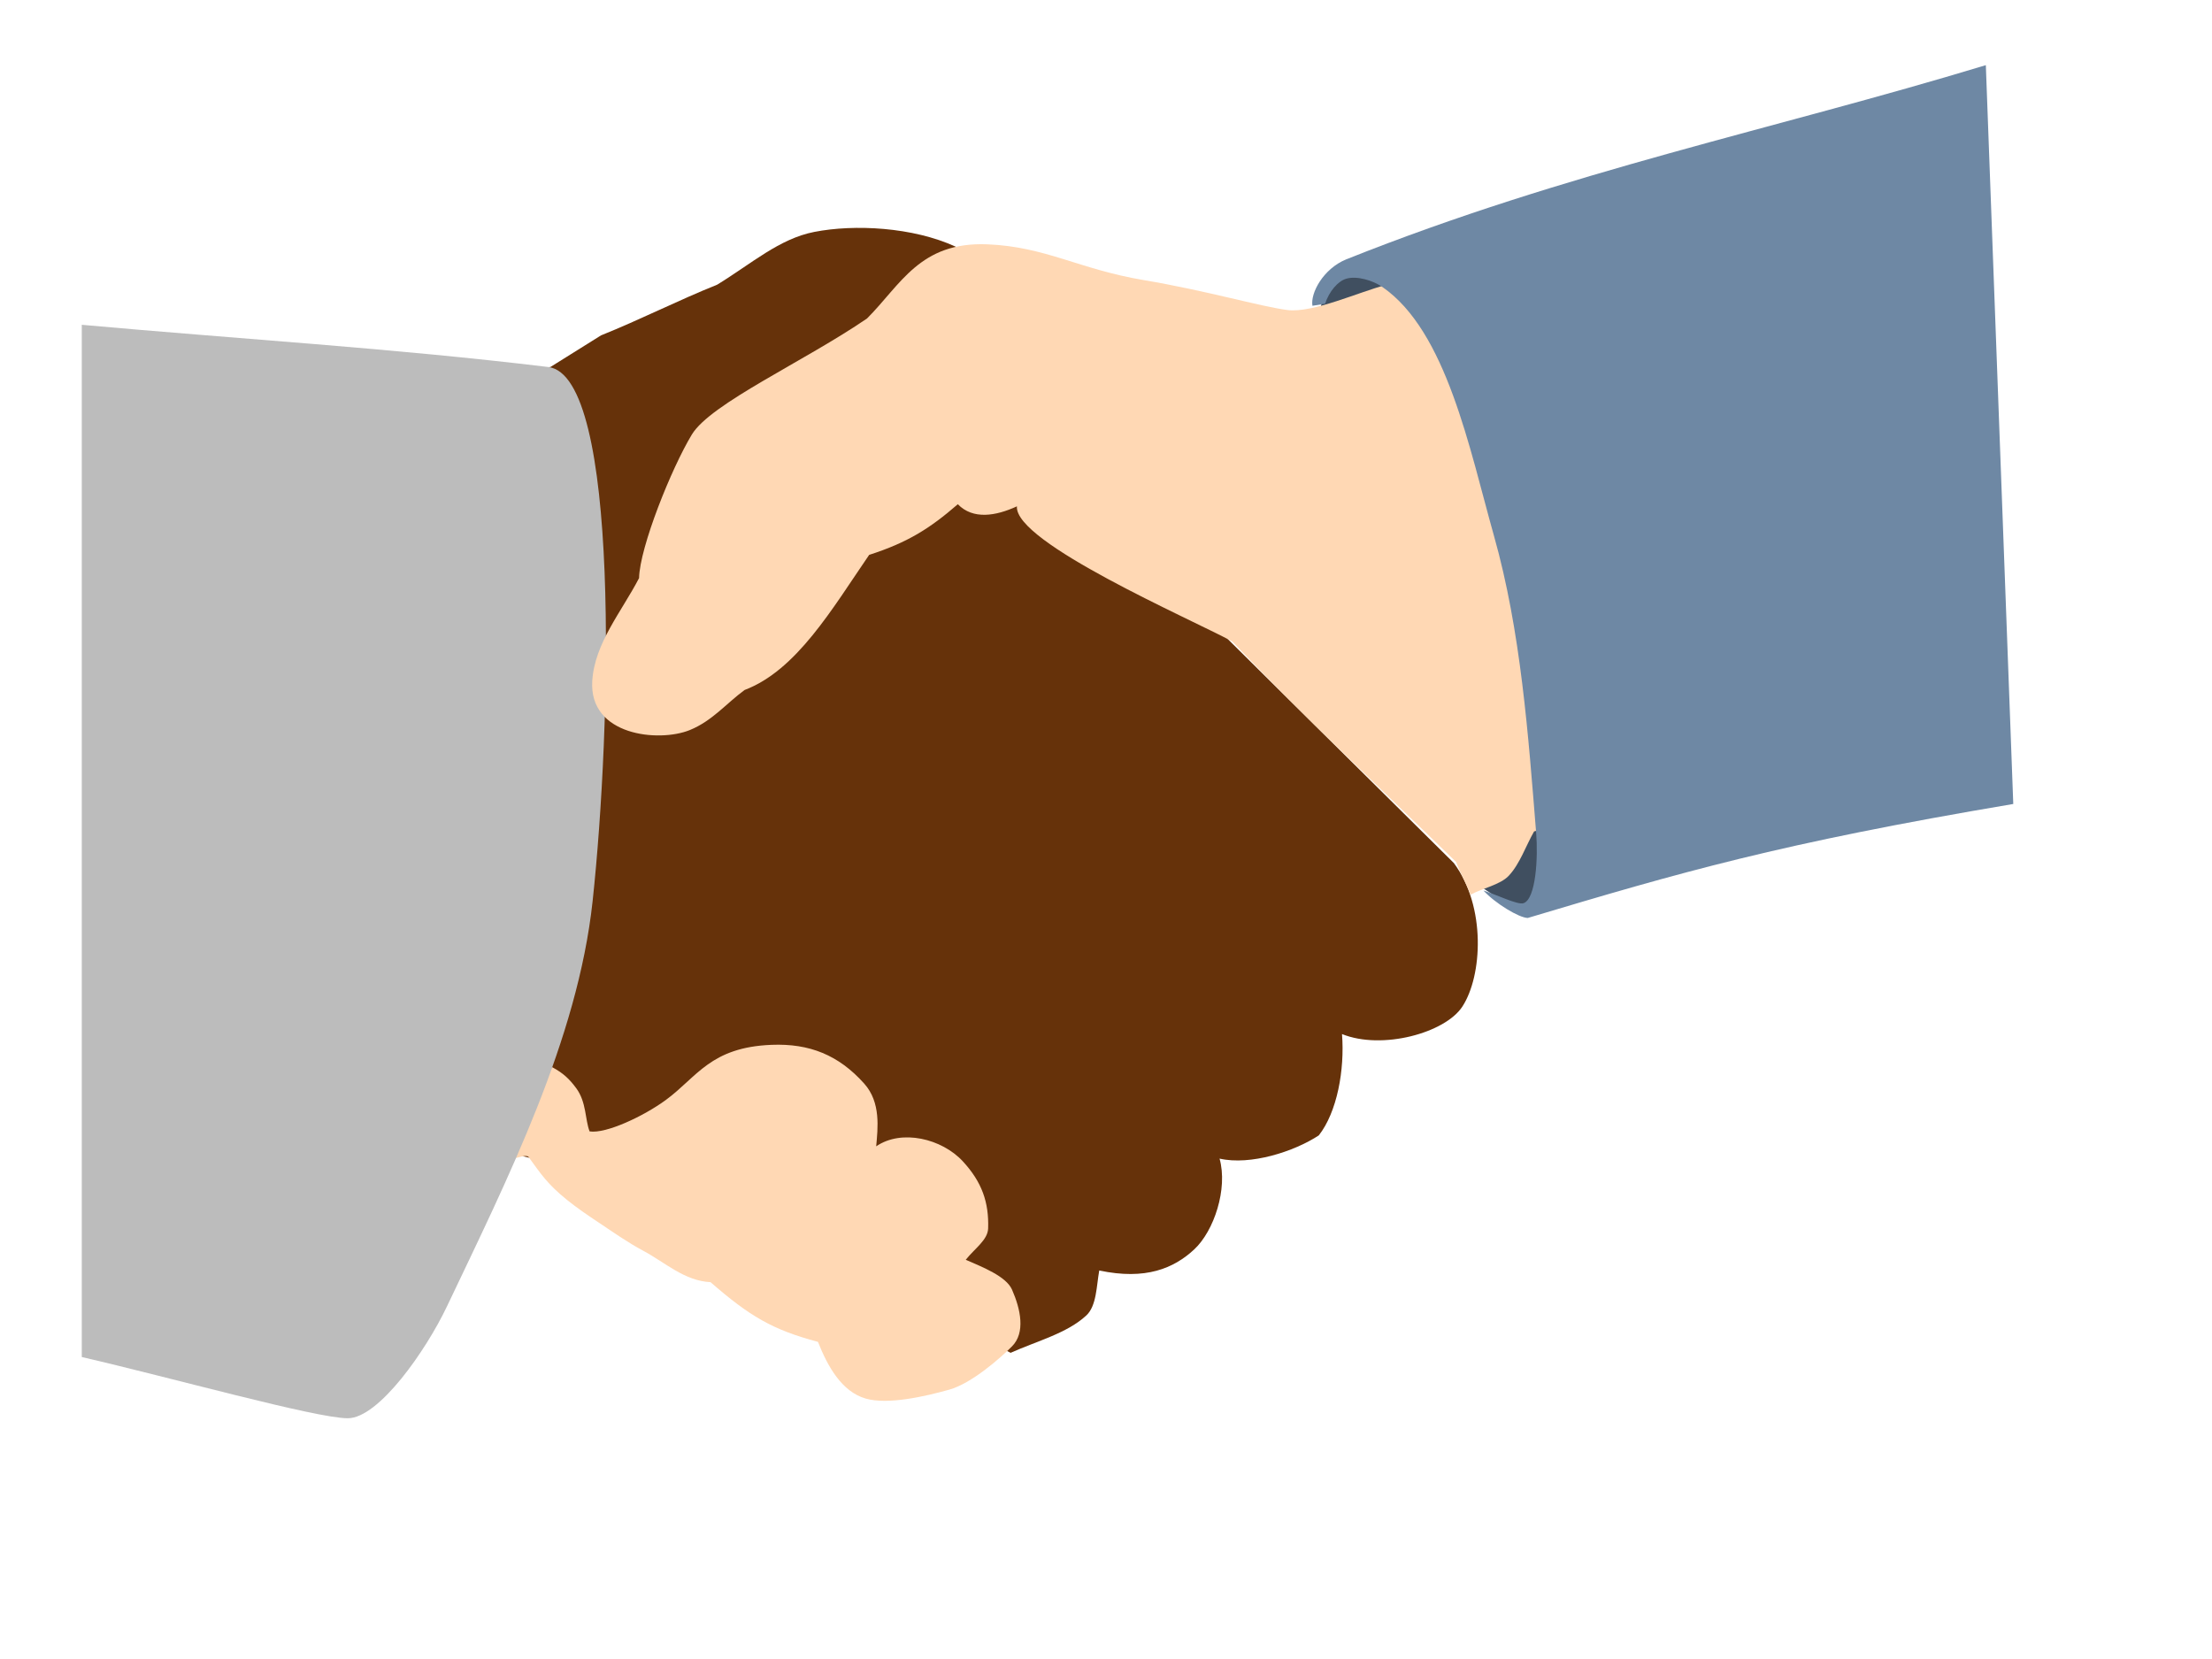 <?xml version="1.0"?><svg width="1066.667" height="800" xmlns="http://www.w3.org/2000/svg">
 <defs>
  <linearGradient id="linearGradient1549">
   <stop stop-color="#e1a547" offset="0" id="stop1550"/>
   <stop stop-color="#cdb250" offset="0.5" id="stop1552"/>
   <stop stop-color="#ffaaaa" offset="1" id="stop1551"/>
  </linearGradient>
  <linearGradient id="linearGradient1546">
   <stop stop-color="#000" offset="0" id="stop1547"/>
   <stop stop-color="#fff" offset="1" id="stop1548"/>
  </linearGradient>
  <linearGradient id="linearGradient1541">
   <stop stop-color="#000" offset="0" id="stop1542"/>
   <stop stop-color="#fff" offset="1" id="stop1543"/>
  </linearGradient>
 </defs>
 <g>
  <title>Layer 1</title>
  <g externalResourcesRequired="false" id="g14251">
   <path fill="#66320a" fill-opacity="0.999" fill-rule="evenodd" stroke="#000000" stroke-width="1pt" stroke-opacity="0" id="path4929" d="m105.6,193.266c53.272,-5.429 106.543,-10.858 159.815,-16.287c8.143,-5.09 16.287,-10.179 24.43,-15.269c18.662,-7.465 37.324,-16.965 55.986,-24.43c16.626,-10.179 29.938,-22.145 46.825,-25.448c19.363,-3.787 47.503,-2.375 68.201,7.126c43.771,63.111 87.542,126.223 131.313,189.335c36.306,35.967 72.612,71.934 108.918,107.9c15.608,21.037 13.749,54.429 4.072,69.219c-8.306,12.694 -38.681,21.037 -58.022,13.233c1.357,17.305 -2.375,37.663 -11.197,48.861c-11.876,7.804 -32.913,14.59 -47.843,11.197c4.072,14.59 -2.7,34.923 -12.215,43.771c-9.825,9.136 -23.412,14.93 -45.807,10.179c-1.357,7.465 -1.251,17.05 -6.231,21.675c-9.271,8.609 -23.628,12.256 -36.522,18.025c-183.227,-96.024 -249.392,-97.382 -341.006,-115.026c-13.233,-100.775 -27.484,-243.285 -40.717,-344.06z"/>
   <path fill="#ffd8b4" fill-rule="evenodd" stroke="#000000" stroke-width="1pt" stroke-opacity="0" id="path3686" d="m266.32,514.631c-7.498,8.212 -15.589,30.479 -18.714,43.187c-0.474,1.928 5.433,-1.421 7.198,0c6.153,8.416 9.053,13.085 18.714,20.874c4.793,3.864 9.966,7.363 15.115,10.797c7.086,4.724 14.091,9.674 21.593,13.676c10.492,5.596 19.81,14.505 32.39,15.115c18.827,16.369 29.78,22.929 51.824,28.791c4.588,11.652 11.381,24.001 23.033,27.352c10.616,3.053 28.439,-0.98 40.308,-4.319c10.813,-3.041 24.613,-15.222 30.231,-20.874c6.525,-6.564 4.186,-17.841 0,-27.352c-2.822,-6.412 -14.21,-10.863 -22.313,-14.396c4.483,-5.585 10.616,-9.587 10.797,-15.115c0.407,-12.466 -2.895,-22.293 -12.236,-32.39c-10.071,-10.887 -29.468,-15.627 -41.747,-7.198c0.763,-8.669 2.369,-21.134 -5.758,-30.231c-12.351,-13.825 -26.43,-19.422 -44.627,-18.714c-29.594,1.151 -35.932,15.513 -51.105,26.632c-10.663,7.815 -28.864,16.353 -36.709,15.115c-2.232,-5.72 -1.467,-14.11 -6.478,-20.874c-3.12,-4.212 -6.059,-7.143 -11.517,-10.077z"/>
   <path fill="#bcbcbc" fill-rule="evenodd" stroke="#000000" stroke-width="1pt" stroke-opacity="0" id="path8038" d="m39.435,156.621c74.987,6.786 150.257,11.307 224.962,20.359c34.809,4.217 30.441,173.502 21.376,257.536c-7.223,66.959 -41.056,134.061 -70.237,195.442c-10.179,21.411 -32.913,53.95 -47.843,53.95c-15.269,0 -85.506,-19.68 -128.259,-29.52l0,-497.767z"/>
   <path fill="#404f60" fill-rule="evenodd" stroke="#000000" stroke-width="1pt" stroke-opacity="0" id="path13008" d="m654.263,129.137l-12.215,4.072l-5.09,14.251l78.38,280.948l12.215,8.143l7.125,2.036l8.143,-4.072l7.125,-39.699l-10.179,-94.667l-27.484,-107.9l-37.663,-59.04l-20.359,-4.072z"/>
   <path fill="#ffd8b4" fill-rule="nonzero" stroke="#000000" stroke-width="1pt" stroke-opacity="0" id="path919" d="m668.216,137.455c-12.215,3.054 -35.177,13.653 -47.442,12.04c-13.405,-1.762 -38.751,-9.305 -69.326,-14.444c-31.146,-5.235 -47.217,-16.093 -75.322,-17.235c-32.549,-1.323 -41.735,19.464 -58.022,35.751c-30.199,20.698 -75.404,40.966 -84.488,55.986c-9.848,16.283 -25.109,54.289 -25.448,69.219c-8.483,16.287 -21.442,31.452 -22.569,49.58c-1.647,26.499 32.134,29.732 46.999,23.71c10.885,-4.409 17.644,-12.894 26.466,-19.341c25.058,-9.479 42.198,-39.113 60.058,-65.147c18.57,-5.984 29.222,-12.688 42.753,-24.43c7.341,7.537 18.282,5.717 28.502,1.018c-1.38,17.397 83.615,54.228 103.829,65.147c35.504,37.365 70.288,69.692 107.951,106.337c1.357,4.072 5.594,11.742 6.951,15.814c5.429,-3.054 14.347,-4.769 18.446,-9.161c5.401,-5.787 8.143,-14.251 12.215,-21.376c20.359,-5.429 40.717,-10.858 61.076,-16.287c-27.145,-90.935 -54.289,-181.87 -81.434,-272.805c-17.305,9.501 -33.89,16.122 -51.195,25.623z"/>
   <path fill="#6e88a4" fill-rule="evenodd" stroke="#000000" stroke-width="1pt" stroke-opacity="0" id="path9902" d="m632.886,147.459c-1.049,-6.025 5.1,-17.809 16.287,-22.394c107.129,-42.733 205.621,-62.433 308.432,-93.649l13.233,356.275c-112.951,19.042 -160.761,33.046 -234.123,54.968c-4.246,-0.092 -15.691,-7.023 -21.376,-13.233c6.447,2.036 16.533,7.074 19.341,6.108c6.035,-2.077 7.013,-22.337 6.108,-33.592c-3.845,-47.785 -7.379,-97.476 -20.359,-143.528c-11.79,-41.83 -22.885,-98.831 -53.95,-120.115c-4.496,-3.08 -12.187,-5.413 -17.305,-3.897c-4.043,1.198 -8.226,6.108 -10.179,12.04l-6.108,1.018z"/>
  </g>
 </g>
</svg>